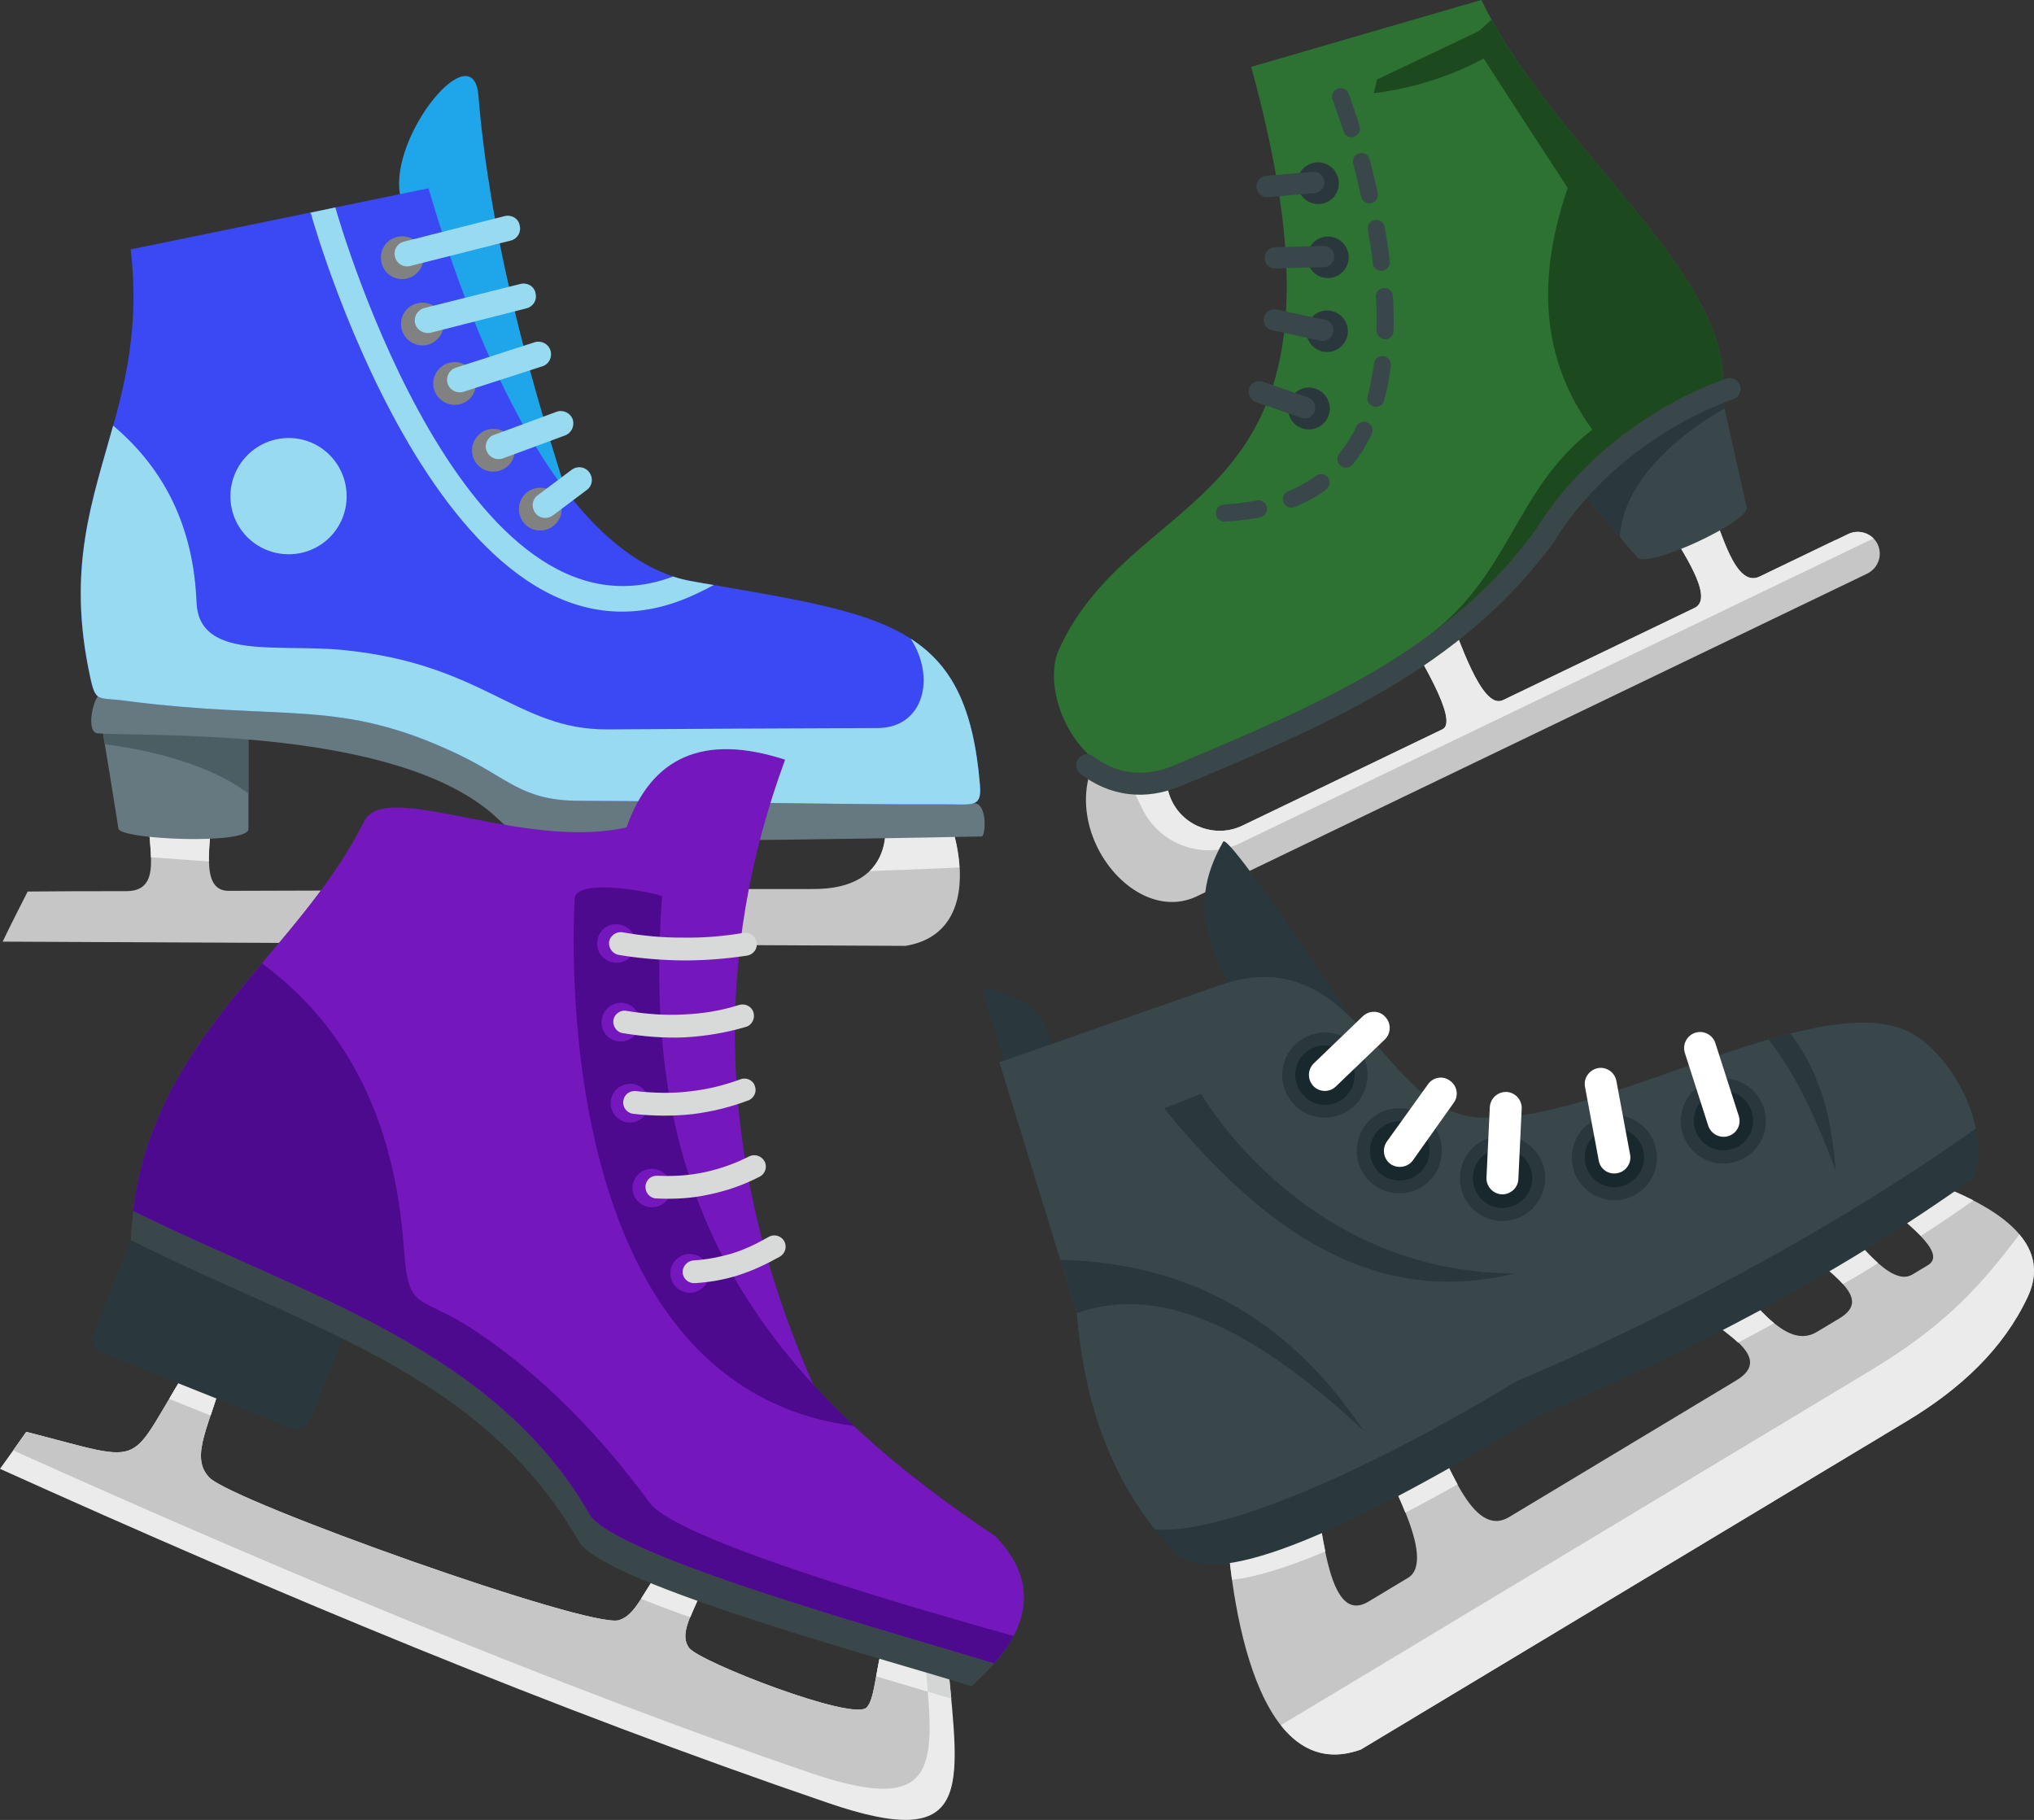 <svg viewBox="0 0 322.32 288.4" xmlns="http://www.w3.org/2000/svg"><rect x="0" y="0" width="322.32" height="288.4" fill="#333333" stroke="none"/><path d="m290.9 85.56-1.46.7c-3.54 1.7-7.07 3.4-10.61 5.11-3.89 1.87-6.05-7.38-7.56-10.51l-6.54 3.15c1.32 2.74 7.17 10.71 3.81 12.32-10.12 4.87-20.24 9.74-30.37 14.62-3.45 1.66-7.06-10.27-8.51-13.27l-6.54 3.15c1.26 2.61 8.2 13.42 5.46 14.74l-11.09 5.34-11.27 5.43c-3.09 1.49-6.23 3-9.33 4.49-4.16 2-9.2.23-11.2-3.92-2-4.16-.23-9.2 3.92-11.2l9.99-4.81c-1.2-3.51-1.97-6.02-5.73-4.21l-11.49 5.53c-21.04 10.13-5.32 35.88 7.32 29.8l.66-.32 10.3-4.96c30.59-14.72 61.22-29.47 91.81-44.19l1.46-.7 1.94-.94c1.77-.85 2.5-2.95 1.67-4.67-.83-1.72-2.92-2.46-4.69-1.61l-1.94.94z" fill="#c6c6c6" fill-rule="evenodd"/><path d="m290.9 85.56-1.46.7c-3.54 1.7-7.07 3.4-10.61 5.11-3.89 1.87-6.05-7.38-7.56-10.51l-6.54 3.15c1.32 2.74 7.17 10.71 3.81 12.32-10.12 4.87-20.24 9.74-30.37 14.62-3.45 1.66-7.06-10.27-8.51-13.27l-6.54 3.15c1.26 2.61 8.2 13.42 5.46 14.74l-11.09 5.34-11.27 5.43c-3.09 1.49-6.23 3-9.33 4.49-4.16 2-9.2.23-11.2-3.92-2-4.16-.23-9.2 3.92-11.2l9.99-4.81c-1.2-3.51-1.97-6.02-5.73-4.21l-11.49 5.53c-2.65 1.28-4.74 2.82-6.32 4.51.16 1.12.54 2.25 1.05 3.31l3.89 8.09c2.79 5.79 9.79 8.24 15.54 5.48l100.34-48.29c-1.04-1.02-2.61-1.36-4.03-.67l-1.94.94z" fill="#ebebeb" fill-rule="evenodd"/><path d="m272.73 62.29c1.33 6.05 2.74 12.13 4.07 18.18.12 2.28-15.33 9.55-17.32 7.9-3.73-4.36-7.44-8.78-11.19-13.18 4.94-4.66 9.86-9.37 14.8-14.04 3.22.36 6.4.73 9.64 1.13z" fill="#39474b" fill-rule="evenodd"/><path d="m272.73 62.29.53 2.47c-2.83 1.58-15.76 9.22-16.59 20.29l-8.39-9.85 4.23-4 15.59-9.46 4.62.55z" fill="#2a383d" fill-rule="evenodd"/><path d="m234.75 0c11.28 23.43 40.87 44.41 38.09 62.51-11.67 4.15-22.59 12.78-28.51 22.65-13.91 19.05-34.54 27.78-56.7 37.04-14.51 6.06-23.5-11.28-19.78-19.39 12.77-27.65 50.14-20.48 30.42-92.22 12.19-3.52 24.35-7.09 36.49-10.6z" fill="#2d7233" fill-rule="evenodd"/><path d="m217.68 14.75s9.95-.82 19.19-6.51l-2.52-3.31-16.13 7.66z" fill="#1d491f" fill-rule="evenodd"/><path d="m236.35 3.1c12.24 22.15 39.17 42.12 36.49 59.42-11.67 4.15-22.59 12.78-28.51 22.65-4.03 5.53-8.64 10.2-13.71 14.27l-4.63 1.58c13.49-9.87 13.98-23.44 26.34-32.93-8.3-11.36-8.72-24.33-3.9-38.3-5.15-7.87-10.25-15.75-15.37-23.69l3.29-3z" fill="#1d491f" fill-rule="evenodd"/><path d="m217.53 41.71-.02-.26-.02-.37-.08-.4-.02-.37-.06-.35-.08-.4-.02-.37-.08-.4-.06-.35-.06-.35-.08-.4-.06-.35-.02-.37-.06-.35-.04-.2c-.14-.75.35-1.42 1.1-1.56.7-.12 1.42.35 1.56 1.1l.02.15.08.4.06.35.04.42.06.35.08.4.08.4.02.37.08.4.06.35.04.42.06.35.04.42.08.4.02.26c.08.73-.46 1.42-1.19 1.5-.77.1-1.4-.42-1.54-1.16z" fill="#39474b"/><path d="m218.12 52.32v-.11s.03-.39.03-.39l-.02-.37.03-.39-.02-.37.03-.39-.02-.37-.02-.37-.02-.37v-.44s0-.37 0-.37l-.02-.37-.02-.37-.04-.42-.02-.15c-.03-.75.53-1.4 1.27-1.43.79-.05 1.4.53 1.43 1.27l.04.2.02.37.04.42-.03.39.04.42.02.37v.44s0 .37 0 .37l.02.37v.44s0 .37 0 .37v.44s-.03.39-.03.39l.02.37-.02.18c-.03.72-.61 1.33-1.38 1.32-.72-.03-1.35-.66-1.34-1.42z" fill="#39474b"/><path d="m214.59 21.68c-.71.23-1.49-.15-1.68-.88l-.11-.22-.04-.2-.06-.24-.09-.18-.06-.24-.09-.18-.04-.2-.09-.18-.04-.2-.09-.18-.02-.15-.09-.18-.02-.15-.09-.18-.06-.13-.02-.15-.09-.18-.02-.15-.06-.13-.04-.09-.02-.15-.06-.13-.04-.09-.06-.13v-.11s-.04-.09-.04-.09l-.04-.09-.04-.09-.04-.09-.02-.04v-.11s-.02-.04-.02-.04l-.04-.09-.02-.04-.02-.04-.02-.04-.02-.04-.02-.04-.02-.04c-.23-.71.09-1.51.79-1.74.68-.27 1.49.04 1.77.73l.02.04-.04.02.02.04.02.04.02.04.02.04.02.04.02.04.04.09.02.04.04.09v.11s.02.04.02.04l.04.09.06.13.04.09v.11s.06.13.06.13l.04.09.02.15.06.13.06.13.06.13.02.15.06.13.02.15.09.18.06.13.04.2.09.18.02.15.09.18.04.2.09.18.06.24.09.18.04.2.06.24.09.18.06.24.06.24c.23.71-.18 1.45-.88 1.68z" fill="#39474b"/><path d="m217.3 32.19c-.73.19-1.44-.29-1.59-1.03l-.09-.18-.04-.31-.1-.33-.06-.35-.1-.33-.04-.31-.1-.33-.04-.31-.1-.33-.08-.29-.06-.35-.08-.29-.1-.33-.08-.29-.04-.31-.08-.29-.08-.29c-.19-.73.22-1.47.95-1.65.73-.19 1.47.22 1.65.95l.08.29.08.29.1.33.04.31.1.33.08.29.06.35.08.29.1.33.06.35.08.29.06.35.1.33.06.35.1.33.06.35.02.15c.19.73-.26 1.49-1.01 1.63z" fill="#39474b"/><path d="m212.23 71.87.2-.26.2-.26.2-.26.2-.26.18-.3.2-.26.2-.26.14-.28.18-.3.18-.3.16-.24.18-.3.14-.28.16-.35.14-.28.02-.07c.34-.65 1.16-.99 1.81-.65.7.32.99 1.16.65 1.81v.11s-.18.3-.18.3l-.2.37-.18.3-.16.35-.18.3-.22.33-.16.35-.18.3-.22.33-.25.28-.18.3-.22.33-.25.28-.22.33-.2.26-.04.02c-.47.61-1.3.68-1.91.21-.56-.49-.64-1.33-.17-1.93z" fill="#39474b"/><path d="m192.69 81.38c-.05-.79.53-1.4 1.27-1.43l.42-.04.53-.04.46-.06h.48s.51-.09.51-.09l.46-.06.46-.06.46-.06.46-.06.4-.08.46-.06.09-.04c.75-.14 1.47.33 1.61 1.08.12.7-.35 1.42-1.03 1.59l-.15.02-.44.1-.51.08-.51.08-.46.06-.51.08-.53.04-.51.08-.53.04-.53.04-.53.04-.42.04c-.75.03-1.4-.53-1.43-1.27z" fill="#39474b"/><path d="m216.78 62.44.11-.33.09-.37.07-.31.09-.37.05-.35.09-.37.05-.35.05-.35.09-.37.05-.35.05-.35.09-.37.05-.35v-.22c.12-.77.79-1.3 1.56-1.18.7.1 1.24.76 1.16 1.51l-.05.24-.07.42-.05.35-.07.42-.05.35-.07.42-.05.35-.07.42-.09.37-.09.37-.09.37-.09.37-.09.37-.09.37-.07.31c-.19.74-.92 1.15-1.66.96-.7-.21-1.15-.92-.96-1.66l.07-.31z" fill="#39474b"/><path d="m204.11 77.85.04-.02.35-.17.37-.13.35-.17.31-.15.35-.17.29-.19.31-.15.33-.21.31-.15.29-.19.29-.19.29-.19.29-.19.24-.17c.6-.45 1.48-.33 1.93.27.41.62.28 1.5-.34 1.9l-.22.22-.33.21-.33.21-.38.24-.33.21-.33.21-.35.17-.33.21-.4.19-.35.17-.4.19-.35.17-.4.19-.42.15-.04.02c-.73.3-1.49-.04-1.77-.73-.27-.68.04-1.49.73-1.77z" fill="#39474b"/><path d="m274.67 63.26c.88-.32 1.38-1.32 1.06-2.2-.34-.93-1.32-1.38-2.24-1.04-6.15 2.15-12.09 5.54-17.33 9.7-5.2 4.13-9.64 9.05-12.83 14.29-6.92 9.48-15.61 16.44-25.3 22.2-9.85 5.78-20.76 10.37-32.09 15.12-2.41.99-4.65 1.31-6.69 1.04-2.23-.23-4.22-1.18-5.93-2.48-.72-.58-1.81-.49-2.42.29-.58.72-.47 1.86.29 2.42 2.19 1.72 4.76 2.88 7.65 3.23 2.61.32 5.42-.05 8.45-1.34 11.44-4.74 22.48-9.4 32.48-15.31 10.05-5.93 19.07-13.21 26.37-23.15.04-.02.11-.11.16-.24 2.95-4.85 7.14-9.48 12.03-13.36 4.93-3.9 10.53-7.08 16.33-9.17z" fill="#39474b"/><path d="m207.44 26.05c-1.64.79-2.32 2.75-1.54 4.39s2.77 2.37 4.41 1.58 2.32-2.75 1.51-4.43-2.75-2.32-4.39-1.54z" fill="#2a383d" fill-rule="evenodd"/><path d="m209.01 37.81c-1.64.79-2.32 2.75-1.54 4.39s2.75 2.32 4.39 1.54 2.32-2.75 1.54-4.39-2.75-2.32-4.39-1.54z" fill="#2a383d" fill-rule="evenodd"/><path d="m208.88 49.53c-1.64.79-2.32 2.75-1.54 4.39s2.75 2.32 4.39 1.54 2.32-2.75 1.54-4.39-2.75-2.32-4.39-1.54z" fill="#2a383d" fill-rule="evenodd"/><path d="m206 61.75c-1.64.79-2.37 2.77-1.56 4.45s2.8 2.3 4.43 1.51 2.32-2.75 1.54-4.39-2.77-2.37-4.41-1.58z" fill="#2a383d" fill-rule="evenodd"/><path d="m200.39 40.93c-.03-.97.71-1.7 1.61-1.75l7.68-.21c.94-.07 1.74.68 1.75 1.61.03.97-.71 1.7-1.61 1.75l-7.68.21c-.97.03-1.75-.68-1.75-1.61z" fill="#39474b"/><path d="m197.95 61.54c.32-.92 1.25-1.36 2.17-1.04l7.18 2.48c.87.34 1.34 1.31 1.04 2.17-.32.92-1.29 1.38-2.17 1.04l-7.18-2.48c-.87-.34-1.34-1.31-1.04-2.17z" fill="#39474b"/><path d="m199.11 29.68c-.07-.94.62-1.77 1.52-1.82l7.43-.63c.88-.1 1.7.6 1.82 1.52.07.94-.62 1.77-1.56 1.84l-7.36.66c-.94.07-1.77-.62-1.84-1.56z" fill="#39474b"/><path d="m200.29 50.34c.17-.9 1.08-1.5 1.99-1.29l7.7 1.63c.92.21 1.45 1.1 1.29 1.99-.21.92-1.08 1.5-2.04 1.31l-7.65-1.65c-.9-.17-1.5-1.08-1.29-1.99z" fill="#39474b"/><path d="m89.69 77.86c-6.6-20.77-12.15-41.65-13.88-62.75-.84-9.8-14.05 6.27-12.43 15.67 1.06 7.78 2.07 15.62 3.13 23.45 5.49 7.67 10.97 15.34 16.46 23.06 2.24.17 4.48.34 6.72.56z" fill="#1fa6ea" fill-rule="evenodd"/><path d="m4.38 141.28c6.27-.06 9.35-.06 15.67-.06 5.77-.06 3.41-6.49 3.41-12.87h10.08c0 5.15-2.02 12.82 2.69 12.82 17.69-.06 38.68-.11 56.37-.17 4.93-.06 2.8-7.28 2.8-12.65h10.08c0 4.81-1.9 12.59 2.52 12.59 6.94-.06 13.83-.06 20.77-.06 12.93.11 13.71-10.08 8.79-19.76 2.46-.34 4.93-.62 7.39-.95 6.77 7.16 12.59 27.43-1.46 29.72-47.69-.22-95.38-.45-143.07-.67 1.29-2.69 2.63-5.32 3.97-7.95z" fill="#c6c6c6" fill-rule="evenodd"/><path d="m23.92 135.85c3.02.22 6.1.45 9.18.67-.06-2.57.45-5.65.45-8.17h-10.08c0 2.63.39 5.26.45 7.5z" fill="#ebebeb"/><path d="m152.04 137.48c-.34-6.44-3.58-13.6-7.11-17.3-2.46.34-4.93.62-7.39.95 3.3 6.49 4.03 13.21.28 16.9 4.81-.17 9.57-.34 14.22-.56z" fill="#ebebeb"/><path d="m95.4 128.35c0 3.47.9 7.67.17 10.24 1.85.06 3.69.06 5.54.06h4.25c-.67-2.69.11-7.16.11-10.3h-10.08z" fill="#ebebeb"/><g fill-rule="evenodd"><path d="m15.97 114.08h23.4v17.3c0 2.52-20.26 1.68-20.6-.06-.9-5.77-1.85-11.53-2.8-17.24z" fill="#677980"/><path d="m15.97 114.08h23.4v11.7c-6.83-5.26-17.8-7.22-22.73-7.84z" fill="#4a5e64"/><path d="m154.34 127.29c2.13 0 1.85 4.87 1.29 5.26 0 0-58.38 1.23-70.98.39-3.75-.28-4.65-2.63-8-5.09-16.9-12.71-54.07-11.08-61.18-11.64-1.79-.17-.84-4.87.06-5.88 1.46-2.24 2.97-4.53 4.42-6.83 38.9 4.37 77.8 8.68 116.71 13.04 5.88 3.58 11.81 7.16 17.69 10.75z" fill="#677980"/><path d="m19.94 111.06c25.47 3.3 33.7-.5 52.5 8.4 8.17 3.86 10.19 7.44 19.37 7.44 19.37.06 38.79.62 58.21.56 4.14 0 5.6.56 5.26-3.13-2.18-25.97-15.06-26.87-45.45-32.19-22.5-3.92-36.33-43.27-41.93-62.3-15.73 3.25-31.46 6.44-47.19 9.68 3.25 28.1-12.76 38.73-6.44 67.73.9 4.2 1.18 3.19 5.65 3.81z" fill="#3b49f4"/><path d="m113.09 92.7c-1.06-.17-2.13-.34-3.25-.56-1.12-.17-2.18-.45-3.19-.78-32.75 12.37-52.56-55.08-53.51-58.49l-3.97.84.11.17c.73 2.74 22.78 78.87 61.4 60.06.84-.39 1.62-.78 2.41-1.23z" fill="#98dbf1"/><path d="m19.94 111.06c25.47 3.3 33.7-.5 52.5 8.4 8.17 3.86 10.19 7.44 19.37 7.44 19.37.06 38.79.62 58.21.56 4.14 0 5.6.56 5.26-3.13-1.01-12.26-4.42-18.92-10.97-23.12 3.97 6.1 2.13 13.94-4.98 14.16-14.39.06-28.77.11-43.1.22-14.33.06-19.59-10.41-41.92-12.59-10.41-1.01-22.78 1.68-23.17-7.56-.45-11.47-4.76-20.88-13.21-27.99-3.25 11.81-7.39 22.56-3.64 39.8.9 4.2 1.18 3.19 5.65 3.81z" fill="#98dbf1"/><path d="m45.75 69.41c5.09 0 9.18 4.14 9.18 9.24s-4.09 9.18-9.18 9.18-9.24-4.09-9.24-9.18 4.14-9.24 9.24-9.24z" fill="#98dbf1"/><path d="m63.72 37.45c1.9 0 3.41 1.51 3.41 3.36s-1.51 3.41-3.41 3.41-3.36-1.51-3.36-3.41 1.51-3.36 3.36-3.36z" fill="#818181"/><path d="m66.96 47.97c1.85 0 3.36 1.51 3.36 3.36s-1.51 3.41-3.36 3.41-3.41-1.51-3.41-3.41 1.51-3.36 3.41-3.36z" fill="#818181"/><path d="m72.06 57.38c1.85 0 3.36 1.51 3.36 3.41s-1.51 3.36-3.36 3.36-3.41-1.51-3.41-3.36 1.51-3.41 3.41-3.41z" fill="#818181"/><path d="m78.16 67.96c1.9 0 3.41 1.51 3.41 3.41s-1.51 3.36-3.41 3.36-3.36-1.51-3.36-3.36 1.51-3.41 3.36-3.41z" fill="#818181"/><path d="m85.6 77.3c1.9 0 3.41 1.51 3.41 3.36s-1.51 3.41-3.41 3.41-3.36-1.51-3.36-3.41 1.51-3.36 3.36-3.36z" fill="#818181"/></g><path d="m84.87 46.46c-.22-1.12-1.34-1.74-2.41-1.46l-15.23 3.81c-1.06.28-1.68 1.34-1.46 2.41.28 1.12 1.4 1.74 2.46 1.51l15.17-3.86c1.12-.28 1.74-1.34 1.46-2.41z" fill="#98dbf1"/><path d="m82.36 35.71c-.22-1.12-1.34-1.74-2.41-1.46l-15.9 4.03c-1.12.28-1.74 1.34-1.46 2.41.28 1.12 1.34 1.74 2.41 1.46l15.95-4.03c1.06-.28 1.68-1.34 1.4-2.41z" fill="#98dbf1"/><path d="m90.75 66.44c-.39-1.01-1.51-1.57-2.57-1.18l-9.85 3.64c-1.06.34-1.62 1.51-1.23 2.52.39 1.06 1.51 1.57 2.57 1.23l9.85-3.64c1.06-.39 1.57-1.51 1.23-2.57z" fill="#98dbf1"/><path d="m87.23 55.53c-.34-1.06-1.46-1.62-2.52-1.29l-12.48 4.03c-1.06.34-1.62 1.46-1.29 2.52.34 1.06 1.46 1.62 2.52 1.29l12.48-4.03c1.06-.34 1.62-1.46 1.29-2.52z" fill="#98dbf1"/><path d="m93.38 74.84c-.67-.9-1.9-1.06-2.8-.39l-5.37 4.03c-.9.67-1.06 1.9-.39 2.8s1.9 1.06 2.8.39l5.37-4.03c.9-.67 1.06-1.9.39-2.8z" fill="#98dbf1"/><path d="m214.44 161.66c-2.25-3.23-19.82-29.75-20.61-28.28-6.39 11.22-1.28 18.69 4.23 28.89 5.44-.23 10.91-.42 16.37-.61z" fill="#2a383d" fill-rule="evenodd"/><path d="m163.33 182.05c-2.44-8.08-4.88-16.16-7.4-24.26-.7-2.3 3.63-.26 6.67 1.2 3.98 1.88 5.04 10.86 6.3 15.12-1.82 2.64-3.71 5.27-5.58 7.94z" fill="#2a383d" fill-rule="evenodd"/><path d="m194.28 239.38c.34 11.08 3.89 44.1 21.36 37.87 28.87-17.36 57.73-34.73 86.6-52.09 8.42-5.07 15.22-11.39 19.1-19.68 4.92-10.58-10-16.12-16.19-18.47-2.28 1.06-4.6 2.15-6.92 3.23 2.9 2.97 10.65 8.23 7.28 10.25l-2.46 1.48c-3.55 2.14-9.05-5.97-11.67-8.48-2.28 1.06-4.53 2.16-6.85 3.25 5.02 5.04 12.6 8.79 6.96 12.18-1.18.71-2.37 1.42-3.6 2.16-5.1 3.07-10.43-5.69-14.19-9.26-2.55 1.22-5.1 2.45-7.68 3.63 6.18 5.33 15.67 9.36 9.07 13.33-11.97 7.2-23.95 14.41-35.92 21.61-6.01 3.62-9.72-9.16-13.51-15.87-2.69 1.31-5.45 2.59-8.16 3.85 1.82 4.67 10.43 18.78 5.6 21.68l-6.24 3.75c-6.78 4.08-7.25-12.88-9.11-20.81-4.48 2.14-8.96 4.27-13.47 6.37z" fill="#c6c6c6" fill-rule="evenodd"/><path d="m222.7 239.71c2.7-1.38 5.4-2.88 8.28-4.48-1.89-3.45-3.63-7.68-5.32-10.69-2.69 1.31-5.45 2.59-8.16 3.85.9 2.31 3.47 6.9 5.2 11.32z" fill="#ebebeb"/><path d="m195.24 250.34c3.9-.42 8.9-2.01 14.78-4.49-.93-4.34-1.45-9.42-2.27-12.84-4.48 2.14-8.96 4.27-13.47 6.37.07 2.69.37 6.6.95 10.96z" fill="#ebebeb"/><path d="m266.02 205.47c3.12 2.71 7.09 5.09 9.41 7.3 1.92-1.03 3.8-2.04 5.72-3.07-2.77-2.24-5.36-5.83-7.45-7.86-2.55 1.22-5.1 2.45-7.68 3.63z" fill="#ebebeb"/><path d="m284.53 196.75c2.55 2.49 5.76 4.72 7.53 6.75 1.89-1.08 3.72-2.17 5.55-3.34-2.41-2.15-4.77-5.25-6.24-6.66-2.28 1.06-4.53 2.16-6.85 3.25z" fill="#ebebeb"/><path d="m305.15 187.02c-2.28 1.06-4.6 2.15-6.92 3.23 1.48 1.53 4.24 3.65 6.16 5.6 2.77-1.79 5.55-3.65 8.33-5.63-2.78-1.43-5.58-2.47-7.57-3.2z" fill="#ebebeb"/><path d="m202.97 273.4c3.09 3.91 7.22 5.82 12.67 3.85 28.87-17.36 57.73-34.73 86.6-52.09 8.42-5.07 15.22-11.39 19.1-19.68 1.84-3.96.91-7.25-1.34-9.86-6.97 9.34-12.86 15.11-23.88 21.74l-93.15 56.03z" fill="#ebebeb" fill-rule="evenodd"/><path d="m186.41 246.29c6.66 5.92 28.83-4.63 57.19-21.81 23.72-10.05 46.98-21.99 69.24-37.87 2.56-7.18-2.73-18.45-9.44-22.6-13.5-8.43-48.5 13.18-66.62 13.04-17.94 1.92-20.68-29.85-44.69-20.49-11.28 3.93-22.51 7.83-33.71 11.78 4.06 13.24 8.17 26.46 12.25 39.75 1.22 14.4 5.53 27.55 15.78 38.19z" fill="#2a383d" fill-rule="evenodd"/><path d="m313.11 178.82c-1.25-5.89-5.15-11.97-9.71-14.81-13.5-8.43-48.5 13.18-66.62 13.04-17.94 1.92-20.68-29.85-44.69-20.49-11.28 3.93-22.51 7.83-33.71 11.78 4.06 13.24 8.17 26.46 12.25 39.75 1.06 12.69 4.55 24.36 12.38 34.28 10.6.82 33.4-8.99 57.25-23.46 23.72-10.05 50.55-24.2 72.85-40.1z" fill="#39474b" fill-rule="evenodd"/><path d="m283.74 163.8c-1.15.26-2.31.59-3.48.92 4.61 5.91 7.78 13.24 10.66 20.81-.67-7.41-1.91-14.72-7.18-21.72z" fill="#2a383d" fill-rule="evenodd"/><path d="m168.02 199.63 2.62 8.47c13.74-4.98 29.17 3.35 45.43 18.62-11.02-16.56-26.38-26.54-48.04-27.09z" fill="#2a383d" fill-rule="evenodd"/><path d="m215.77 166.87c-1.92-3.19-6.07-4.22-9.31-2.28s-4.22 6.07-2.3 9.26 6.07 4.22 9.26 2.3 4.27-6.1 2.35-9.29z" fill="#2a383d"/><circle cx="221.82" cy="182.39" fill="#2a383d" r="6.75" transform="matrix(.763 -.646 .646 .763 -65.33 186.49)"/><circle cx="255.82" cy="183.45" fill="#2a383d" r="6.75"/><circle cx="273.12" cy="177.58" fill="#2a383d" r="6.75" transform="matrix(.116 -.993 .993 .116 65.07 428.26)"/><path d="m234.6 180.96c-3.19 1.92-4.22 6.07-2.3 9.26s6.07 4.22 9.26 2.3 4.27-6.1 2.35-9.29-6.07-4.22-9.31-2.28z" fill="#2a383d"/><path d="m270.71 173.57c-2.23 1.34-2.98 4.21-1.64 6.44s4.26 2.96 6.49 1.61 2.91-4.23 1.57-6.46-4.19-2.94-6.42-1.6z" fill="#18282c"/><path d="m214 167.94c-1.34-2.23-4.26-2.96-6.49-1.61s-2.91 4.23-1.57 6.46 4.21 2.98 6.44 1.64 2.96-4.26 1.61-6.49z" fill="#18282c"/><path d="m219.38 178.34c-2.23 1.34-2.96 4.26-1.61 6.49 1.34 2.23 4.23 2.91 6.46 1.57s2.98-4.21 1.64-6.44-4.26-2.96-6.49-1.61z" fill="#18282c"/><path d="m253.38 179.4c-2.23 1.34-2.91 4.23-1.57 6.46s4.19 2.94 6.42 1.6 2.98-4.21 1.64-6.44-4.26-2.96-6.49-1.61z" fill="#18282c"/><path d="m235.64 182.69c-2.23 1.34-2.91 4.23-1.57 6.46s4.19 2.94 6.42 1.6 2.98-4.21 1.64-6.44-4.26-2.96-6.49-1.61z" fill="#18282c"/><path d="m268.65 163.65c-1.35.44-2.09 1.88-1.65 3.23l3.69 11.49c.44 1.35 1.88 2.09 3.23 1.65s2.05-1.85 1.61-3.2l-3.71-11.53c-.41-1.3-1.85-2.05-3.15-1.64z" fill="#fff"/><path d="m219.52 161.14c-.94-1.05-2.56-1.06-3.58-.08l-7.74 7.44c-1.02.99-1.04 2.61-.05 3.63.96.97 2.53 1.02 3.55.03l7.78-7.47c.97-.96.99-2.58.03-3.55z" fill="#fff"/><path d="m229.75 171.24c-1.11-.82-2.69-.55-3.48.61l-6.51 9.06c-.79 1.16-.53 2.73.59 3.55 1.16.79 2.73.53 3.55-.59l6.44-9.08c.86-1.14.6-2.72-.59-3.55z" fill="#fff"/><path d="m253.23 169.26c-1.38.27-2.33 1.59-2.06 2.97l2.17 11.65c.23 1.41 1.56 2.29 2.9 2.04 1.41-.23 2.33-1.59 2.08-2.93l-2.17-11.65c-.23-1.41-1.59-2.33-2.93-2.08z" fill="#fff"/><path d="m238.7 173.04c-1.39-.03-2.54 1.03-2.62 2.44l-.52 11.1c-.08 1.41 1.01 2.61 2.43 2.69 1.39.03 2.59-1.06 2.62-2.45l.53-11.17c.03-1.39-1.03-2.54-2.45-2.62z" fill="#fff"/><path d="m190.32 173.31s16.19 28.46 49.75 28.48c-22.47 5.52-39.96-6.96-55.59-26.14 1.97-.75 3.91-1.54 5.85-2.34z" fill="#2a383d" fill-rule="evenodd"/><path d="m128.9 219.49c-15.78-35.85-15.72-68.6-4.49-99.1-12.87-4.18-21.16-.48-25.1 10.66-1.49 4.53-2.96 9.01-4.44 13.54.81 9.67 1.58 19.26 2.38 28.93 3.03 10.75 6.12 21.53 9.15 32.29 4.82 4.01 9.67 7.96 14.55 11.99 2.64.54 5.32 1.15 7.96 1.69z" fill="#7417bc" fill-rule="evenodd"/><path d="m4.16 226.9c-1.35 1.92-2.73 3.91-4.16 5.86 44.09 19.91 87.88 38.14 131.11 52.91 23.16 7.97 20.94-2.2 19.12-21.82-3.41-1.37-6.77-2.71-10.13-4.05-1.52 5.75-1.47 9.34-2.75 10.78-2.14 2.26-26.57-7.25-28.16-9.45-1.87-2.63 1.19-6.21 3.55-12.93-2.31-.4-4.59-.86-6.87-1.32-4.11 5.56-5.04 9.02-7.78 9.87-4.64 1.39-61.11-18.74-64.9-22.59-3.31-3.4.27-8.46 2.34-17.04-1.73-.37-3.47-.74-5.18-1.16-10.8 16.77-5.88 16.15-26.19 10.94z" fill="#ebebeb" fill-rule="evenodd"/><path d="m150.23 263.85c-3.41-1.37-6.77-2.71-10.13-4.05-.59 2.29-1 4.27-1.24 5.86 4.82 1.41 8.99 2.69 11.9 3.53-.17-1.69-.37-3.46-.53-5.34z" fill="#d4d5d5"/><path d="m30.35 215.96c-1.47 2.2-2.61 4.08-3.53 5.73l6.55 2.62c.69-2.06 1.52-4.45 2.16-7.18-1.73-.37-3.47-.74-5.18-1.16z" fill="#d4d5d5"/><path d="m105.87 246.89c-1.97 2.65-3.22 4.81-4.28 6.47 2.35.94 5 1.94 7.79 2.92.83-2.07 2.18-4.64 3.36-8.07-2.31-.4-4.59-.86-6.87-1.32z" fill="#d4d5d5"/><path d="m4.16 226.9-2.08 2.93c41.08 18.51 86 37.33 126.25 51.09 21.02 7.17 19.84-1.41 18.14-18.58l-6.38-2.55c-1.52 5.75-1.47 9.34-2.75 10.78-2.14 2.26-26.57-7.25-28.16-9.45-1.87-2.63 1.19-6.21 3.55-12.93-2.31-.4-4.59-.86-6.87-1.32-4.11 5.56-5.04 9.02-7.78 9.87-4.64 1.39-61.11-18.74-64.9-22.59-3.31-3.4.27-8.46 2.34-17.04-1.73-.37-3.47-.74-5.18-1.16-10.8 16.77-5.88 16.15-26.19 10.94z" fill="#c6c6c6" fill-rule="evenodd"/><path d="m30.35 215.96c-1.47 2.2-2.61 4.08-3.53 5.73l6.55 2.62c.69-2.06 1.52-4.45 2.16-7.18-1.73-.37-3.47-.74-5.18-1.16z" fill="#ebebeb"/><path d="m105.87 246.89c-1.97 2.65-3.22 4.81-4.28 6.47 2.35.94 5 1.94 7.79 2.92.83-2.07 2.18-4.64 3.36-8.07-2.31-.4-4.59-.86-6.87-1.32z" fill="#ebebeb"/><path d="m146.48 262.35-6.38-2.55c-.59 2.29-1 4.27-1.24 5.86 3.02.88 5.8 1.73 8.18 2.43-.12-1.8-.34-3.7-.56-5.74z" fill="#ebebeb"/><path d="m25.73 191 29.54 11.82c1.34.54 1.96 2.08 1.44 3.37l-7.45 18.63c-.54 1.34-2.03 1.98-3.37 1.44l-29.54-11.82c-1.34-.54-1.98-2.03-1.44-3.37l7.45-18.63c.51-1.29 2.03-1.98 3.37-1.44z" fill="#2a383d" fill-rule="evenodd"/><path d="m57.81 129.97c4.29-7.31 11.27 41.12 27.84 30.68-7.85 53.85 27.55 53.15 72.04 82.76 6.98 7.21 6.1 15.1-3.75 23.81-10.51-3.43-58.33-16.13-62.22-22.95-15.41-26.87-43.27-33.8-70.99-47.75 1.41-31.44 26.17-44.31 37.08-66.56z" fill="#39474b" fill-rule="evenodd"/><path d="m57.81 129.97c3.81-6.59 26.57 5.63 43.14.71 4.7-1.36 4.6 4.89 4.16 8.74-4.27 47.17 11.26 76.49 52.58 103.99 6.01 6.23 6.19 12.93-.16 20.19-11.39-3.65-60.25-16.84-64.09-23.63-15.21-26.4-44.99-34.55-72.35-48.09 3.53-28.12 26.32-40.81 36.71-61.91z" fill="#7417bc" fill-rule="evenodd"/><path d="m160.63 259.26c-.77 1.44-1.79 2.85-3.1 4.34-11.39-3.65-60.25-16.84-64.09-23.63-15.21-26.4-44.99-34.55-72.35-48.09 2.1-16.94 11.25-28.28 20.43-39.21 13.89 10.23 21.05 25.43 22.45 44.81.78 11.02 2.19 7.17 11.88 13.78 10.06 6.82 19.07 15.94 27.09 26.87 4.49 6.14 44.45 17.39 57.69 21.13" fill="#4d0a8e" fill-rule="evenodd"/><path d="m104.92 142c-2.73 36.03 6.48 61.53 30.47 83.98-46.42-5.98-44.87-72.8-44.33-83.55.19-3.23 11.22-1.29 13.81-.45l.06.02z" fill="#4d0a8e" fill-rule="evenodd"/><path d="m98.82 146.7c1.57.63 2.36 2.37 1.73 3.94s-2.43 2.34-4 1.71-2.36-2.37-1.71-4 2.41-2.28 3.97-1.66z" fill="#7417bc" fill-rule="evenodd"/><path d="m99.5 159.12c1.57.63 2.34 2.43 1.71 4s-2.43 2.34-4 1.71-2.28-2.41-1.66-3.97 2.37-2.36 3.94-1.73z" fill="#7417bc" fill-rule="evenodd"/><path d="m100.98 171.97c1.57.63 2.28 2.41 1.66 3.97s-2.37 2.36-3.94 1.73-2.34-2.43-1.71-4 2.43-2.34 4-1.71z" fill="#7417bc" fill-rule="evenodd"/><path d="m104.43 185.43c1.57.63 2.34 2.43 1.71 4s-2.41 2.28-3.97 1.66-2.36-2.37-1.73-3.94 2.43-2.34 4-1.71z" fill="#7417bc" fill-rule="evenodd"/><path d="m110.45 198.93c1.57.63 2.34 2.43 1.71 4s-2.43 2.34-4 1.71-2.34-2.43-1.71-4 2.43-2.34 4-1.71z" fill="#7417bc" fill-rule="evenodd"/><path d="m118.57 174.4c.94-.4 1.4-1.39 1.05-2.31-.32-.97-1.39-1.4-2.31-1.05-2.6.97-5.25 1.6-8.04 1.91-2.73.34-5.63.28-8.55-.05-1.01-.08-1.87.62-1.95 1.62-.13.98.62 1.87 1.54 1.98 3.22.38 6.33.39 9.39.06 3-.36 6.02-1.1 8.85-2.17z" fill="#d8d9d9"/><path d="m118.25 162.72c.9-.29 1.43-1.31 1.16-2.26s-1.29-1.49-2.24-1.22c-2.9.92-5.89 1.41-8.85 1.52-2.99.17-6.01-.07-9.05-.57-.96-.19-1.88.48-2.07 1.44-.13.98.51 1.96 1.5 2.09 3.29.54 6.56.81 9.79.67 3.26-.19 6.51-.7 9.76-1.68z" fill="#d8d9d9"/><path d="m118.42 151.43c.98-.19 1.67-1.09 1.48-2.07-.17-1.04-1.09-1.67-2.05-1.53-3.2.54-6.42.81-9.65.75-3.19.02-6.38-.28-9.59-.85-.98-.13-1.9.54-2.09 1.5-.13.98.54 1.9 1.5 2.09 3.35.56 6.8.84 10.16.88 3.44.01 6.85-.25 10.24-.77z" fill="#d8d9d9"/><path d="m124.27 196.67c-.5-.85-1.61-1.16-2.46-.66-1.86 1.07-3.78 1.99-5.79 2.62-1.98.57-4.03.98-6.16 1.11-.94.08-1.73.93-1.68 1.92.06 1 .93 1.73 1.92 1.68 2.39-.15 4.77-.56 7.01-1.29s4.4-1.75 6.49-2.92c.85-.5 1.16-1.61.66-2.46z" fill="#d8d9d9"/><path d="m120.36 186.48c.88-.43 1.25-1.51.83-2.39-.48-.91-1.57-1.28-2.45-.85-2.28 1.16-4.62 1.98-7.04 2.51s-4.95.68-7.5.57c-1.01-.08-1.89.67-1.91 1.7-.06.95.69 1.84 1.64 1.89 2.99.16 5.79-.02 8.49-.63 2.76-.58 5.39-1.48 7.93-2.8z" fill="#d8d9d9"/></svg>